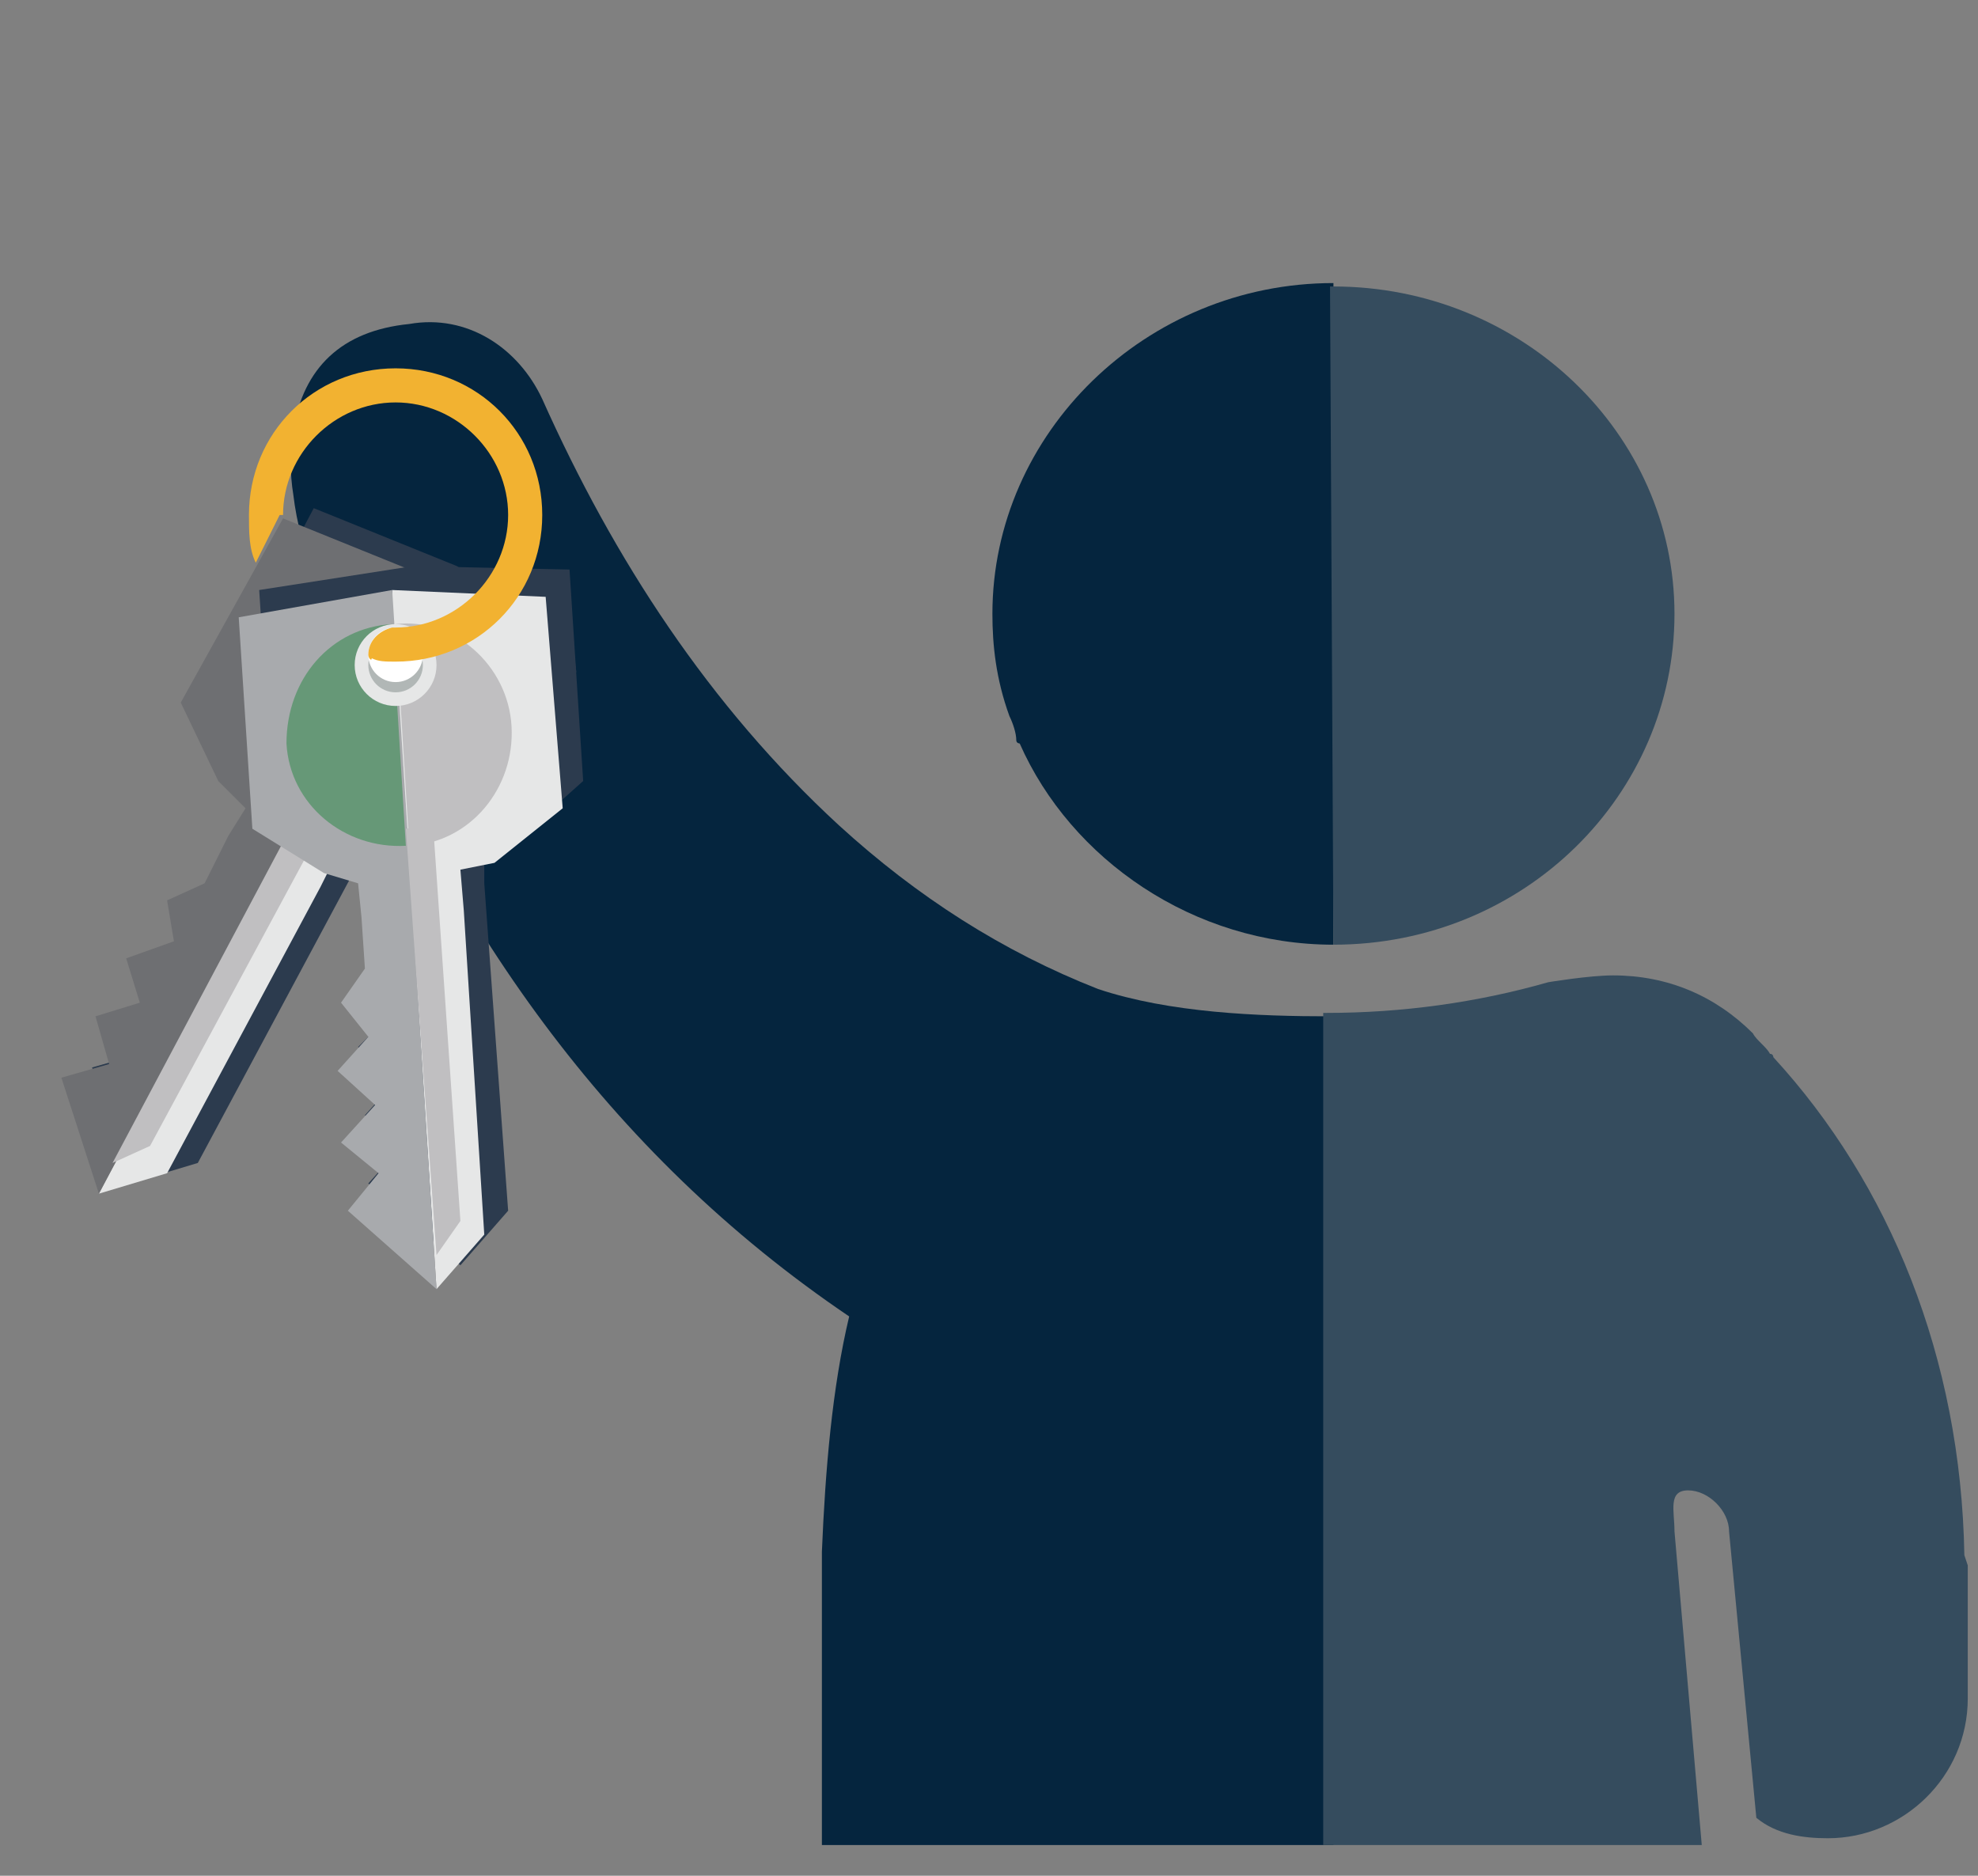 <?xml version="1.0" encoding="utf-8"?>
<!-- Generator: Adobe Illustrator 27.8.1, SVG Export Plug-In . SVG Version: 6.00 Build 0)  -->
<svg version="1.1" id="Layer_1" xmlns="http://www.w3.org/2000/svg" xmlns:xlink="http://www.w3.org/1999/xlink" x="0px" y="0px"
	 viewBox="0 0 58 55" style="enable-background:new 0 0 58 55;" xml:space="preserve">
<rect x="0" y="0" width="58" height="55" fill="#808080" stroke="none"/>
<style type="text/css">
	.st0{display:none;}
	.st1{display:inline;}
	.st2{fill:#7FBFB9;}
	.st3{display:inline;fill:#679F9C;}
	.st4{display:inline;fill:#71AE87;}
	.st5{display:inline;fill:#9BD2A4;}
	.st6{display:inline;fill:#05253E;}
	.st7{display:inline;fill:#384E5E;}
	.st8{display:inline;fill:#FFFFFF;}
	.st9{fill:#05253E;}
	.st10{fill:#354C5E;}
	.st11{fill:#2C3B4E;}
	.st12{fill:#E6E7E7;}
	.st13{fill:#6E6F72;}
	.st14{fill:#C0BFC1;}
	.st15{fill:#669877;}
	.st16{fill:#B1B7B6;}
	.st17{fill:#FFFFFF;}
	.st18{fill:#A8AAAD;}
	.st19{fill:#F2B231;}
	.st20{display:inline;fill:#C2B69C;}
	.st21{display:inline;fill:#AA9975;}
	.st22{fill:#334B5E;}
	.st23{fill:#464958;}
	.st24{fill:#7BAFAB;}
	.st25{fill:#679F9C;}
	.st26{display:inline;fill:#7FBFB9;}
	.st27{fill:#71AE87;}
	.st28{fill:#1B4561;}
	.st29{display:inline;fill:#354C5E;}
	.st30{display:inline;fill:#F2B231;}
</style>
<g id="Layer_1_00000026875567321704688910000015221971541051128227_" class="st0">
	<g class="st1">
		<path class="st2" d="M29,18c0,0.9-0.1,1.9-0.5,3c-0.1,0.2-0.2,0.5-0.2,0.7c0,0.1-0.1,0.1-0.1,0.1c-1.5,3.4-5.1,5.9-9.2,5.9V8.3
			C24.6,8.3,29,12.7,29,18z"/>
		<path class="st2" d="M26,29c2.8-1.1,5.3-2.7,7.6-4.8c3.8-3.5,6.6-7.8,8.7-12.5c0.7-1.5,2.2-2.5,3.9-2.2c2,0.2,3.1,1.3,3.4,3.1
			c0.1,0.6,0.1,1.3,0,1.9c-0.2,1.7-0.9,3.1-1.4,4.6c-3.1,7.9-7.8,14.7-14.9,19.5c0.5,2.1,0.7,4.5,0.8,6.9l0,0v0.6l0,0l0,0v8h-15v-8
			l0,0V29.8c0,0,0,0,0.1,0C21.3,29.8,23.9,29.7,26,29z"/>
	</g>
	<path class="st3" d="M19.1,27.6L19.1,27.6c-5.6,0-10-4.4-10-9.6s4.5-9.6,10-9.6c0,0,0,0,0.1,0L19.1,27.6
		C19.2,27.6,19.1,27.6,19.1,27.6L19.1,27.6z"/>
	<path class="st3" d="M0.6,45.5C0.7,39.8,2.8,34.8,6.1,31l0,0l0,0c0,0,0-0.1,0.1-0.1c0.1-0.2,0.4-0.4,0.5-0.6
		c1.1-1.1,2.5-1.7,4.1-1.7c0.7,0,1.9,0.2,1.9,0.2c2.1,0.6,4.3,0.9,6.5,0.9c0,0,0,0,0.1,0v15.6V46v8h-11l0.8-9.2
		c0-0.6,0.2-1.2-0.4-1.2s-1.2,0.6-1.2,1.2l-0.8,8.4c-0.6,0.5-1.4,0.6-2.1,0.6c-2.2,0-4.1-1.8-4.1-4.1v-3.9l0,0L0.6,45.5L0.6,45.5z"
		/>
	<path class="st4" d="M48.8,9.6c-1.7,0-3.2,0.2-4.8,0.6c-0.5,0.1-0.7,0.7-0.5,1.1l2.1,3.3c0.4-0.1,0.7-0.2,1.2-0.4
		c0.7-0.1,1.4-0.1,1.9-0.1C48.8,12.6,48.8,11.1,48.8,9.6z"/>
	<path class="st5" d="M51.1,14.6c0.7-1.2,1.3-2.2,2-3.4c0-0.5-0.1-0.8-0.5-1.1c-0.5-0.4-1.1,0.1-1.8,0.4c-0.6,0-1.4,0-2.5-0.8
		c0,1.5,0,3,0,4.5c0.4,0,0.8,0,1.4,0.1C50.3,14.1,50.9,14.3,51.1,14.6z"/>
	<path class="st6" d="M48.3,15.2c0-0.4,0-0.6,0-0.9c-0.5,0-1.2,0-1.9,0.2c-0.4,0.1-0.7,0.1-1.1,0.4c-0.2,0.1-0.6,0.4-0.9,0.7
		c-0.2,0.4-0.5,0.6-0.5,0.7c0.5-0.2,0.8-0.5,1.4-0.6C46.5,15.3,47.6,15.2,48.3,15.2z"/>
	<path class="st7" d="M48.3,15c0.5,0,0.8,0,1.4,0.1c1.2,0.2,2,0.7,2.7,1.1c0-0.2-0.2-0.7-0.6-1.1c-0.2-0.2-0.5-0.5-0.7-0.5
		c-0.4-0.1-0.8-0.4-1.4-0.5C49.2,14,48.6,14,48.3,14C48.3,14.3,48.3,14.7,48.3,15z"/>
	<path class="st4" d="M45.9,15.6c-0.5,0.1-1.1,0.4-1.7,0.7c-2.8,1.7-5.8,5.8-5.8,10.4c0,6.1,5.7,6.7,9.9,6.7c0-3.3,0-6.5,0-9.7
		c0-2.8,0-5.7,0-8.5C48,15.3,47.6,15.3,45.9,15.6z"/>
	<path class="st5" d="M50.7,15.6c0.5,0.2,0.9,0.4,1.5,0.7C55,17.9,58,22.1,58,26.7c0,6.1-5.7,6.7-9.9,6.7c-3-1.1-4.1-2.8-4.6-3.7
		c-2.2-3.9-0.7-10.2,4.6-14.7C49.1,15.3,49.8,15.4,50.7,15.6z"/>
	<path class="st7" d="M53,16.6c0.1-0.1,2.5,1.3,2.5,1.3l0,0l0.5,0.8l0,0c0,0-0.1,0.5-0.4,0.6c-0.1,0-0.6-0.7-1.2-1.4
		C53.7,17,53,16.7,53,16.6z"/>
	<path class="st7" d="M54.2,16.2c0-0.1,2.8,0,2.8,0l0,0l0.7,0.5l0,0c0,0,0.1,0.6,0,0.7s-0.8-0.4-1.8-0.7
		C54.9,16.2,54.2,16.2,54.2,16.2z"/>
	<path class="st8" d="M51.9,29.2L51.6,28c0-0.1,0-0.1-0.1-0.1h-0.1c0,0-0.1,0-0.2,0h-0.1c-0.1,0-0.2,0-0.4,0.1c-0.1,0-0.1,0-0.2,0
		s-0.2,0-0.3,0c-0.7,0-1.2-0.2-1.8-0.5c-0.5-0.4-0.9-0.8-1.2-1.5h3h0.1l0.1-0.1l0.2-0.9c0-0.1,0-0.1,0-0.2c0,0-0.1-0.1-0.2-0.1h-3.6
		c0-0.1,0-0.2,0-0.4c0-0.2,0-0.4,0-0.5h3.8c0.1,0,0.2,0,0.2-0.2l0.2-0.9c0-0.1,0-0.1,0-0.2c0,0-0.1-0.1-0.2-0.1h-3.6
		c0.2-0.6,0.6-1,1.2-1.4c0.5-0.4,1.1-0.5,1.7-0.5c0,0,0.1,0,0.2,0s0.2,0,0.2,0s0.1,0,0.2,0c0.1,0,0.2,0,0.2,0H51c0,0,0,0,0.1,0l0,0
		c0,0,0.1,0,0.2,0l0.1-0.1l0.4-1.2c0,0,0-0.1,0-0.2s-0.1-0.2-0.1-0.2c-0.4,0-0.9,0-1.4,0c-1.2,0-2.2,0.4-3.1,1
		c-0.9,0.7-1.6,1.6-1.9,2.6h-0.9c-0.1,0-0.1,0-0.2,0c0,0,0,0.1,0,0.2v0.9c0,0,0,0.1,0,0.2c0,0,0.1,0,0.2,0h0.5c0,0.1,0,0.3,0,0.5
		c0,0.1,0,0.2,0,0.4h-0.5c0,0-0.1,0-0.2,0.1c0,0-0.1,0.1-0.1,0.2v0.9c0,0,0,0.1,0.1,0.2c0,0,0.1,0.1,0.2,0.1h0.7
		c0.4,1.2,1,2.1,1.8,2.8c0.9,0.7,2,1,3.2,1c0.1,0,0.2,0,0.3,0c0.3,0,0.3,0,0.3,0s0.3,0,0.7-0.1h0.1h0.1h0.1c0,0,0.2-0.1,0.2-0.2
		C51.9,29.3,51.9,29.3,51.9,29.2z"/>
</g>
<g>
	<path class="st9" d="M29.1,18c0,0.9,0.1,1.9,0.5,3c0.1,0.2,0.2,0.5,0.2,0.7c0,0.1,0.1,0.1,0.1,0.1c1.5,3.4,5.1,5.9,9.2,5.9V8.3
		C33.6,8.3,29.1,12.7,29.1,18z"/>
	<path class="st9" d="M32.2,29c-2.8-1.1-5.3-2.7-7.6-4.8c-3.8-3.5-6.6-7.8-8.7-12.5c-0.7-1.5-2.2-2.5-3.9-2.2
		c-2,0.2-3.1,1.3-3.4,3.1c-0.1,0.6-0.1,1.3,0,1.9c0.2,1.7,0.9,3.1,1.4,4.6c3.1,7.9,7.8,14.7,14.9,19.5c-0.5,2.1-0.7,4.5-0.8,6.9l0,0
		v0.6l0,0l0,0v8h15v-8l0,0V29.8c0,0,0,0-0.1,0C36.9,29.8,34.3,29.7,32.2,29z"/>
</g>
<path class="st10" d="M39.1,27.7L39.1,27.7c5.6,0,10-4.4,10-9.7s-4.5-9.6-10-9.6c0,0,0,0-0.1,0L39.1,27.7
	C39,27.7,39.1,27.7,39.1,27.7L39.1,27.7z"/>
<path class="st10" d="M57.6,45.6C57.5,39.8,55.4,34.7,52,31l0,0l0,0c0,0,0-0.1-0.1-0.1c-0.1-0.2-0.4-0.4-0.5-0.6
	c-1.1-1.1-2.5-1.7-4.1-1.7c-0.7,0-1.9,0.2-1.9,0.2c-2.1,0.6-4.3,0.9-6.5,0.9c0,0,0,0-0.1,0v15.7v0.7v8h11.1l-0.8-9.2
	c0-0.6-0.2-1.2,0.4-1.2s1.2,0.6,1.2,1.2l0.8,8.4c0.6,0.5,1.4,0.6,2.1,0.6c2.2,0,4.1-1.8,4.1-4.1v-3.9l0,0L57.6,45.6L57.6,45.6z"/>
<g>
	<g>
		<polygon class="st11" points="13.4,16.6 16.8,18.9 16.9,19.7 14.3,24.6 11.8,25 10.8,24.7 10.3,25.7 5.8,34.1 3.8,34.7 2.7,31.3 
			4.1,30.9 3.7,29.6 5,29.1 4.6,27.8 6,27.4 5.8,26.1 6.9,25.6 7.6,24.3 8.1,23.4 7.4,22.6 7.4,22.6 6.3,20.4 9.2,14.9 		"/>
		<polygon class="st12" points="16.3,19.4 13.4,24.9 10.9,25.3 9.9,25 9.4,26 4.9,34.4 2.9,35 8.7,24.1 12.3,17.2 12.5,16.9 		"/>
		<polygon class="st13" points="8.3,15.2 12.5,16.9 2.9,35 1.8,31.6 3.2,31.2 2.8,29.8 4.1,29.4 3.7,28.1 5.1,27.6 4.9,26.4 6,25.9 
			6.7,24.5 7.2,23.7 6.4,22.9 6.4,22.9 5.3,20.6 		"/>
		<path class="st14" d="M13.4,22.1c-0.8,1.6-2.8,2.2-4.4,1.4l3.1-5.8C13.6,18.6,14.2,20.6,13.4,22.1z"/>
		<path class="st15" d="M12,17.7l-3,5.8c-1.6-0.8-2.2-2.8-1.4-4.4S10.4,16.9,12,17.7z"/>
		<circle class="st12" cx="11.4" cy="18.8" r="1.2"/>
		<circle class="st16" cx="11.5" cy="18.8" r="0.8"/>
		<circle class="st17" cx="11.6" cy="18.6" r="0.8"/>
		<polygon class="st14" points="3.3,34.1 4.4,33.6 9.9,23.4 9.2,23 		"/>
	</g>
	<g>
		<polygon class="st11" points="12.1,16.6 16.7,16.7 17.1,22.9 15.2,24.6 14.2,24.8 14.2,25.9 14.9,35.5 13.5,37.1 10.8,34.7 
			11.7,33.7 10.7,32.7 11.6,31.7 10.5,30.7 11.5,29.7 10.6,28.7 11.3,27.6 11.2,26.1 11.2,25.1 10.1,24.9 10.1,24.9 8,23.5 
			7.6,17.3 		"/>
		<polygon class="st12" points="16,17.5 16.5,23.7 14.5,25.3 13.5,25.5 13.6,26.7 14.2,36.2 12.8,37.8 12,25.4 11.5,17.7 11.5,17.3 
					"/>
		<polygon class="st18" points="7,18.1 11.5,17.3 12.8,37.8 10.2,35.5 11.1,34.4 10,33.5 11,32.4 9.9,31.4 10.8,30.4 10,29.4 
			10.7,28.4 10.6,26.9 10.5,25.9 9.5,25.6 9.5,25.6 7.4,24.3 		"/>
		<path class="st14" d="M15,21.3c0.1,1.8-1.2,3.4-3,3.5l-0.4-6.5C13.3,18.1,14.9,19.5,15,21.3z"/>
		<path class="st15" d="M11.5,18.3l0.4,6.5c-1.8,0.1-3.4-1.2-3.5-3C8.4,19.9,9.7,18.4,11.5,18.3z"/>
		<circle class="st12" cx="11.6" cy="19.5" r="1.2"/>
		<circle class="st16" cx="11.6" cy="19.5" r="0.8"/>
		<circle class="st17" cx="11.6" cy="19.2" r="0.8"/>
		<polygon class="st14" points="12.8,36.8 13.5,35.8 12.7,24.2 11.9,24.3 		"/>
	</g>
	<path class="st19" d="M10.8,19.2c0-0.4,0.3-0.7,0.7-0.8c0,0,0,0,0.1,0c1.8,0,3.3-1.5,3.3-3.3s-1.5-3.3-3.3-3.3s-3.3,1.5-3.3,3.3
		l0,0H8.2l-0.7,1.4c-0.2-0.4-0.2-0.9-0.2-1.4c0-2.4,1.9-4.3,4.3-4.3s4.3,1.9,4.3,4.3s-1.9,4.3-4.3,4.3c-0.3,0-0.5,0-0.7-0.1
		C10.9,19.4,10.8,19.3,10.8,19.2z"/>
</g>
<g id="Layer_3" class="st0">
	<path class="st20" d="M37.2,25.8c-1.8,0-3.5,0.3-5.4,0.7c-0.5,0.1-0.8,0.8-0.5,1.2l2.4,3.7c0.4-0.1,0.8-0.3,1.3-0.4
		c0.8-0.1,1.6-0.1,2.1-0.1C37.2,29.1,37.2,27.5,37.2,25.8z"/>
	<path class="st20" d="M39.8,31.3c0.8-1.3,1.4-2.5,2.2-3.8c0-0.5-0.1-0.9-0.5-1.2c-0.5-0.4-1.2,0.1-2,0.4c-0.7,0-1.6,0-2.7-0.9
		c0,1.7,0,3.3,0,5c0.4,0,0.9,0,1.6,0.1C38.9,30.8,39.6,31.1,39.8,31.3z"/>
	<path class="st6" d="M36.7,32c0-0.4,0-0.7,0-1c-0.5,0-1.3,0-2.1,0.3c-0.4,0.1-0.8,0.1-1.2,0.4c-0.3,0.1-0.7,0.4-1,0.8
		s-0.5,0.7-0.5,0.8c0.5-0.3,0.9-0.5,1.6-0.7C34.8,32.1,35.9,32,36.7,32z"/>
	<path class="st7" d="M36.7,31.8c0.5,0,0.9,0,1.6,0.1c1.3,0.3,2.2,0.8,3,1.2c0-0.3-0.3-0.8-0.7-1.2c-0.3-0.3-0.5-0.5-0.8-0.5
		c-0.4-0.1-0.9-0.4-1.6-0.5c-0.5-0.1-1.2-0.1-1.6-0.1C36.7,31.1,36.7,31.5,36.7,31.8z"/>
	<path class="st21" d="M34.1,32.5c-0.5,0.1-1.2,0.4-1.8,0.8c-3.1,1.8-6.4,6.4-6.4,11.5c0,6.8,6.3,7.4,11,7.4c0-3.7,0-7.2,0-10.7
		c0-3.1,0-6.3,0-9.4C36.3,32.1,35.9,32.1,34.1,32.5z"/>
	<path class="st20" d="M39.3,32.5c0.5,0.3,1,0.4,1.7,0.8c3.1,1.7,6.4,6.4,6.4,11.5c0,6.8-6.3,7.4-11,7.4c-3.3-1.2-4.6-3.1-5.1-4
		C28.8,43.9,30.5,37,36.4,32C37.6,32.1,38.4,32.2,39.3,32.5z"/>
	<path class="st7" d="M41.9,33.5c0.1-0.1,2.7,1.4,2.7,1.4l0,0l0.5,0.9l0,0c0,0-0.1,0.5-0.4,0.7c-0.1,0-0.7-0.8-1.3-1.6
		C42.7,34.1,41.9,33.7,41.9,33.5z"/>
	<path class="st7" d="M42.2,33.7c0-0.1,3.1,0,3.1,0l0,0l0.8,0.5l0,0c0,0,0.1,0.7,0,0.8s-0.9-0.4-2-0.8C43,33.7,42.2,33.7,42.2,33.7z
		"/>
	<g class="st1">
		<polygon class="st22" points="13,28.4 13,12.4 16.4,12.4 17.3,28.4 		"/>
		<polygon class="st23" points="16.9,20.4 13,20.4 13,28.4 17.3,28.4 		"/>
	</g>
	<g class="st1">
		<polygon class="st24" points="46,20.5 46.7,20.5 46.7,16.4 37,16.4 		"/>
		<circle class="st24" cx="46.7" cy="18.4" r="2.1"/>
	</g>
	<g class="st1">
		<polygon class="st25" points="36.4,16 42.3,16 42.3,12.4 31.9,13.9 		"/>
		<path class="st25" d="M42.3,12.4V16c1,0,1.8-0.8,1.8-1.8S43.3,12.4,42.3,12.4z"/>
	</g>
	<path class="st26" d="M48,22c-0.4-0.3-0.8-0.5-1.3-0.7l-15.3-7.1l0,0c-2-0.2-4.1-0.6-6.1-0.8c-0.9-0.1-1.9-0.4-2.8-0.2
		c-1.2,0.3-2.3,0.7-3.4,1c-0.6,0.2-0.7,0.5-0.7,1c0,3.4-0.1,6.8-0.1,10.2c0,0.7,0,1.3,1,1.3c0.3,0,0.6,0.3,0.8,0.5
		c1.7,1.7,3.4,3.4,5.1,5.1c0.4,0.4,0.8,0.6,1.3,0.6c1,0,2.1,0.1,3.1,0.1v-4c-1.5-0.6-2.6-2.1-2.6-3.9c0-2.1,1.5-3.8,3.5-4.1
		c0.2,0,0.5-0.1,0.7-0.1l0,0c2.1,0,3.8,1.5,4.1,3.4h3.9c0-0.4,0-0.8,0-1.2c0-1,0.1-1,1-0.6c1.9,0.9,3.8,1.8,5.7,2.8
		c0.5,0.3,1.1,0.5,1.7,0.2c0.8-0.3,1.3-0.9,1.4-1.7C49.1,23.1,48.7,22.4,48,22z"/>
	<path class="st8" d="M34.1,22.4c0,0.1,0,0.1,0,0.2v7c0,1.3,1.3,2.3,2.8,2.3c1.6,0,2.8-1,2.8-2.3v-5.4L34.1,22.4z"/>
	<g class="st1">
		<rect x="34.8" y="22.6" class="st2" width="4.5" height="6.8"/>
		<circle class="st2" cx="37.1" cy="29.3" r="2.2"/>
		<circle class="st2" cx="37.1" cy="22.6" r="2.2"/>
	</g>
	<path class="st8" d="M32.4,27.1H30l-2.7,6.8h5.1c1.5,0,2.7-1.5,2.7-3.4C35.1,28.6,33.9,27.1,32.4,27.1z"/>
	<g class="st1">
		<rect x="26.6" y="27.8" class="st2" width="5.4" height="5.2"/>
		<circle class="st2" cx="26.6" cy="30.4" r="2.6"/>
		<circle class="st2" cx="32" cy="30.4" r="2.6"/>
	</g>
	<path class="st26" d="M27.8,25.4c0,0.3-0.1,0.6-0.1,0.9"/>
	<path class="st8" d="M40.7,47.8l-0.3-1.4c0-0.1,0-0.1-0.1-0.1h-0.1c0,0-0.1,0-0.2,0h-0.1c-0.1,0-0.2,0-0.5,0.1c-0.1,0-0.1,0-0.2,0
		c-0.1,0-0.2,0-0.3,0c-0.8,0-1.4-0.2-2.1-0.6c-0.6-0.5-1-0.9-1.4-1.7h3.5H39l0-0.1l0.2-1c0-0.1,0-0.1,0-0.2c0,0-0.1-0.1-0.2-0.1
		h-4.2c0-0.1,0-0.2,0-0.5c0-0.2,0-0.5,0-0.6h4.4c0.1,0,0.2,0,0.2-0.2l0.2-1c0-0.1,0-0.1,0-0.2c0,0-0.1-0.1-0.2-0.1h-4.2
		c0.2-0.7,0.7-1.2,1.4-1.6c0.6-0.5,1.3-0.6,2-0.6c0,0,0.1,0,0.2,0s0.2,0,0.2,0s0.1,0,0.2,0c0.1,0,0.2,0,0.2,0h0.1c0,0,0,0,0.1,0l0,0
		c0,0,0.1,0,0.2,0l0.1-0.1l0.5-1.4c0,0,0-0.1,0-0.2c0-0.1-0.1-0.2-0.1-0.2c-0.5,0-1,0-1.6,0c-1.4,0-2.5,0.5-3.6,1.2
		c-1,0.8-1.9,1.9-2.2,3h-1c-0.1,0-0.1,0-0.2,0c0,0,0,0.1,0,0.2v1c0,0,0,0.1,0,0.2c0,0,0.1,0,0.2,0h0.6c0,0.1,0,0.3,0,0.6
		c0,0.1,0,0.2,0,0.5H32c0,0-0.1,0-0.2,0.1c0,0-0.1,0.1-0.1,0.2v1c0,0,0,0.1,0.1,0.2c0,0,0.1,0.1,0.2,0.1h0.8
		c0.5,1.4,1.2,2.4,2.1,3.2c1,0.8,2.3,1.2,3.7,1.2c0.1,0,0.2,0,0.3,0c0.3,0,0.3,0,0.3,0s0.3,0,0.8-0.1h0.1h0.1h0.1
		c0,0,0.2-0.1,0.2-0.2C40.7,47.9,40.7,47.9,40.7,47.8z"/>
</g>
<g id="Layer_4" class="st0">
	<g class="st1">
		<g>
			<polygon class="st27" points="47.8,28.3 47.8,11.8 44.3,11.8 43.3,28.3 			"/>
			<polygon class="st27" points="43.8,20.1 47.8,20.1 47.8,28.3 43.3,28.3 			"/>
		</g>
	</g>
	<g class="st1">
		<polygon class="st28" points="13.9,20.2 13.2,20.2 13.2,15.9 23.1,15.9 		"/>
		<circle class="st28" cx="13.2" cy="18" r="2.1"/>
	</g>
	<g class="st1">
		<polygon class="st9" points="23.8,15.5 17.7,15.5 17.7,11.8 28.4,13.4 		"/>
		<path class="st9" d="M17.7,11.8v3.7c-1,0-1.9-0.8-1.9-1.9S16.7,11.8,17.7,11.8z"/>
	</g>
	<path class="st29" d="M11.8,21.7c0.4-0.3,0.9-0.5,1.3-0.8l15.8-7.3l0,0c2.1-0.2,4.2-0.6,6.3-0.8c1-0.1,1.9-0.4,2.9-0.2
		c1.2,0.3,2.4,0.7,3.5,1c0.6,0.2,0.8,0.5,0.8,1.1c0,3.5,0.1,7,0.1,10.5c0,0.7,0,1.4-1,1.3c-0.4,0-0.6,0.3-0.8,0.6
		c-1.8,1.8-3.5,3.5-5.3,5.3C35,32.8,34.6,33,34,33c-1.1,0-2.1,0.1-3.2,0.1V29c1.6-0.7,2.6-2.2,2.6-4c0-2.1-1.6-3.9-3.6-4.3
		c-0.2,0-0.5-0.1-0.7-0.1l0,0c-2.1,0-3.9,1.5-4.2,3.5h-4c0-0.4,0-0.8,0-1.2c0-1-0.1-1-1-0.6c-2,0.9-3.9,1.9-5.9,2.8
		c-0.6,0.3-1.1,0.5-1.8,0.2c-0.8-0.3-1.3-0.9-1.4-1.8C10.7,22.8,11.1,22.1,11.8,21.7z"/>
	<g class="st1">
		<rect x="20.8" y="22.3" class="st10" width="4.6" height="6.9"/>
		<circle class="st10" cx="23" cy="29.2" r="2.3"/>
		<circle class="st10" cx="23" cy="22.3" r="2.3"/>
	</g>
	<g class="st1">
		<polygon class="st11" points="25.8,34.5 29,36.6 29.1,37.4 26.7,42 24.3,42.3 23.4,42 22.9,43 18.7,50.9 16.8,51.5 15.8,48.3 
			17.1,47.9 16.7,46.6 18,46.2 17.6,45 18.9,44.6 18.7,43.4 19.8,42.9 20.4,41.6 20.9,40.8 20.2,40.1 20.2,40.1 19.1,38 21.9,32.9 
					"/>
		<polygon class="st12" points="28.5,37.1 25.8,42.2 23.5,42.6 22.6,42.3 22.1,43.2 17.9,51.1 16,51.7 21.4,41.5 24.8,35.1 25,34.7 
					"/>
		<polygon class="st13" points="21,33.1 25,34.7 16,51.7 15,48.5 16.3,48.2 15.9,46.9 17.1,46.5 16.8,45.2 18,44.8 17.8,43.7 
			18.9,43.2 19.6,41.9 20,41.1 19.3,40.4 19.3,40.4 18.3,38.3 		"/>
		<path class="st14" d="M25.8,39.7c-0.8,1.5-2.6,2.1-4.1,1.3l2.9-5.4C26,36.3,26.6,38.2,25.8,39.7z"/>
		<path class="st15" d="M24.6,35.5l-2.9,5.4c-1.5-0.8-2.1-2.6-1.3-4.1C21.2,35.3,23.1,34.7,24.6,35.5z"/>
		<circle class="st12" cx="24" cy="36.6" r="1.2"/>
		<circle class="st16" cx="24" cy="36.5" r="0.7"/>
		<circle class="st17" cx="24.1" cy="36.3" r="0.7"/>
		<polygon class="st14" points="16.4,50.9 17.4,50.4 22.5,40.8 21.9,40.5 		"/>
	</g>
	<g class="st1">
		<polygon class="st11" points="24.6,34.5 28.9,34.6 29.3,40.4 27.5,41.9 26.6,42.2 26.6,43.2 27.2,52.2 25.9,53.7 23.4,51.5 
			24.3,50.5 23.3,49.6 24.1,48.6 23.1,47.7 24,46.7 23.2,45.8 23.9,44.8 23.8,43.4 23.7,42.5 22.8,42.2 22.8,42.2 20.8,41 
			20.4,35.2 		"/>
		<polygon class="st12" points="28.3,35.3 28.7,41.1 26.9,42.6 26,42.9 26,43.9 26.6,52.8 25.3,54.3 24.5,42.8 24.1,35.5 24,35.1 		
			"/>
		<polygon class="st18" points="19.8,35.8 24,35.1 25.3,54.3 22.8,52.1 23.7,51.1 22.7,50.3 23.6,49.3 22.6,48.4 23.4,47.4 
			22.7,46.5 23.3,45.5 23.2,44.1 23.2,43.2 22.2,42.9 22.2,42.9 20.2,41.7 		"/>
		<path class="st14" d="M27.4,38.9c0.1,1.7-1.2,3.1-2.9,3.3L24.1,36C25.8,35.9,27.2,37.2,27.4,38.9z"/>
		<path class="st15" d="M24.1,36l0.4,6.1c-1.7,0.1-3.1-1.2-3.3-2.9C21.1,37.6,22.4,36.2,24.1,36z"/>
		<circle class="st12" cx="24.2" cy="37.2" r="1.2"/>
		<circle class="st16" cx="24.2" cy="37.2" r="0.7"/>
		<circle class="st17" cx="24.2" cy="36.9" r="0.7"/>
		<polygon class="st14" points="25.2,53.4 25.9,52.4 25.2,41.6 24.5,41.7 		"/>
	</g>
	<path class="st30" d="M23.4,36.9c0-0.4,0.3-0.7,0.7-0.7l0,0c1.7,0,3.1-1.4,3.1-3.1c0-1.7-1.4-3.1-3.1-3.1S21,31.4,21,33.1l0,0h-0.1
		l-0.7,1.3C20.1,34,20,33.5,20,33.1c0-2.2,1.8-4.1,4.1-4.1s4.1,1.8,4.1,4.1c0,2.2-1.8,4.1-4.1,4.1c-0.2,0-0.5,0-0.7-0.1
		C23.5,37.1,23.4,37,23.4,36.9z"/>
	<g class="st1">
		<rect x="28.3" y="27.7" class="st10" width="5.6" height="5.4"/>
		<circle class="st10" cx="33.8" cy="30.4" r="2.7"/>
		<circle class="st10" cx="28.2" cy="30.4" r="2.7"/>
	</g>
</g>
</svg>
